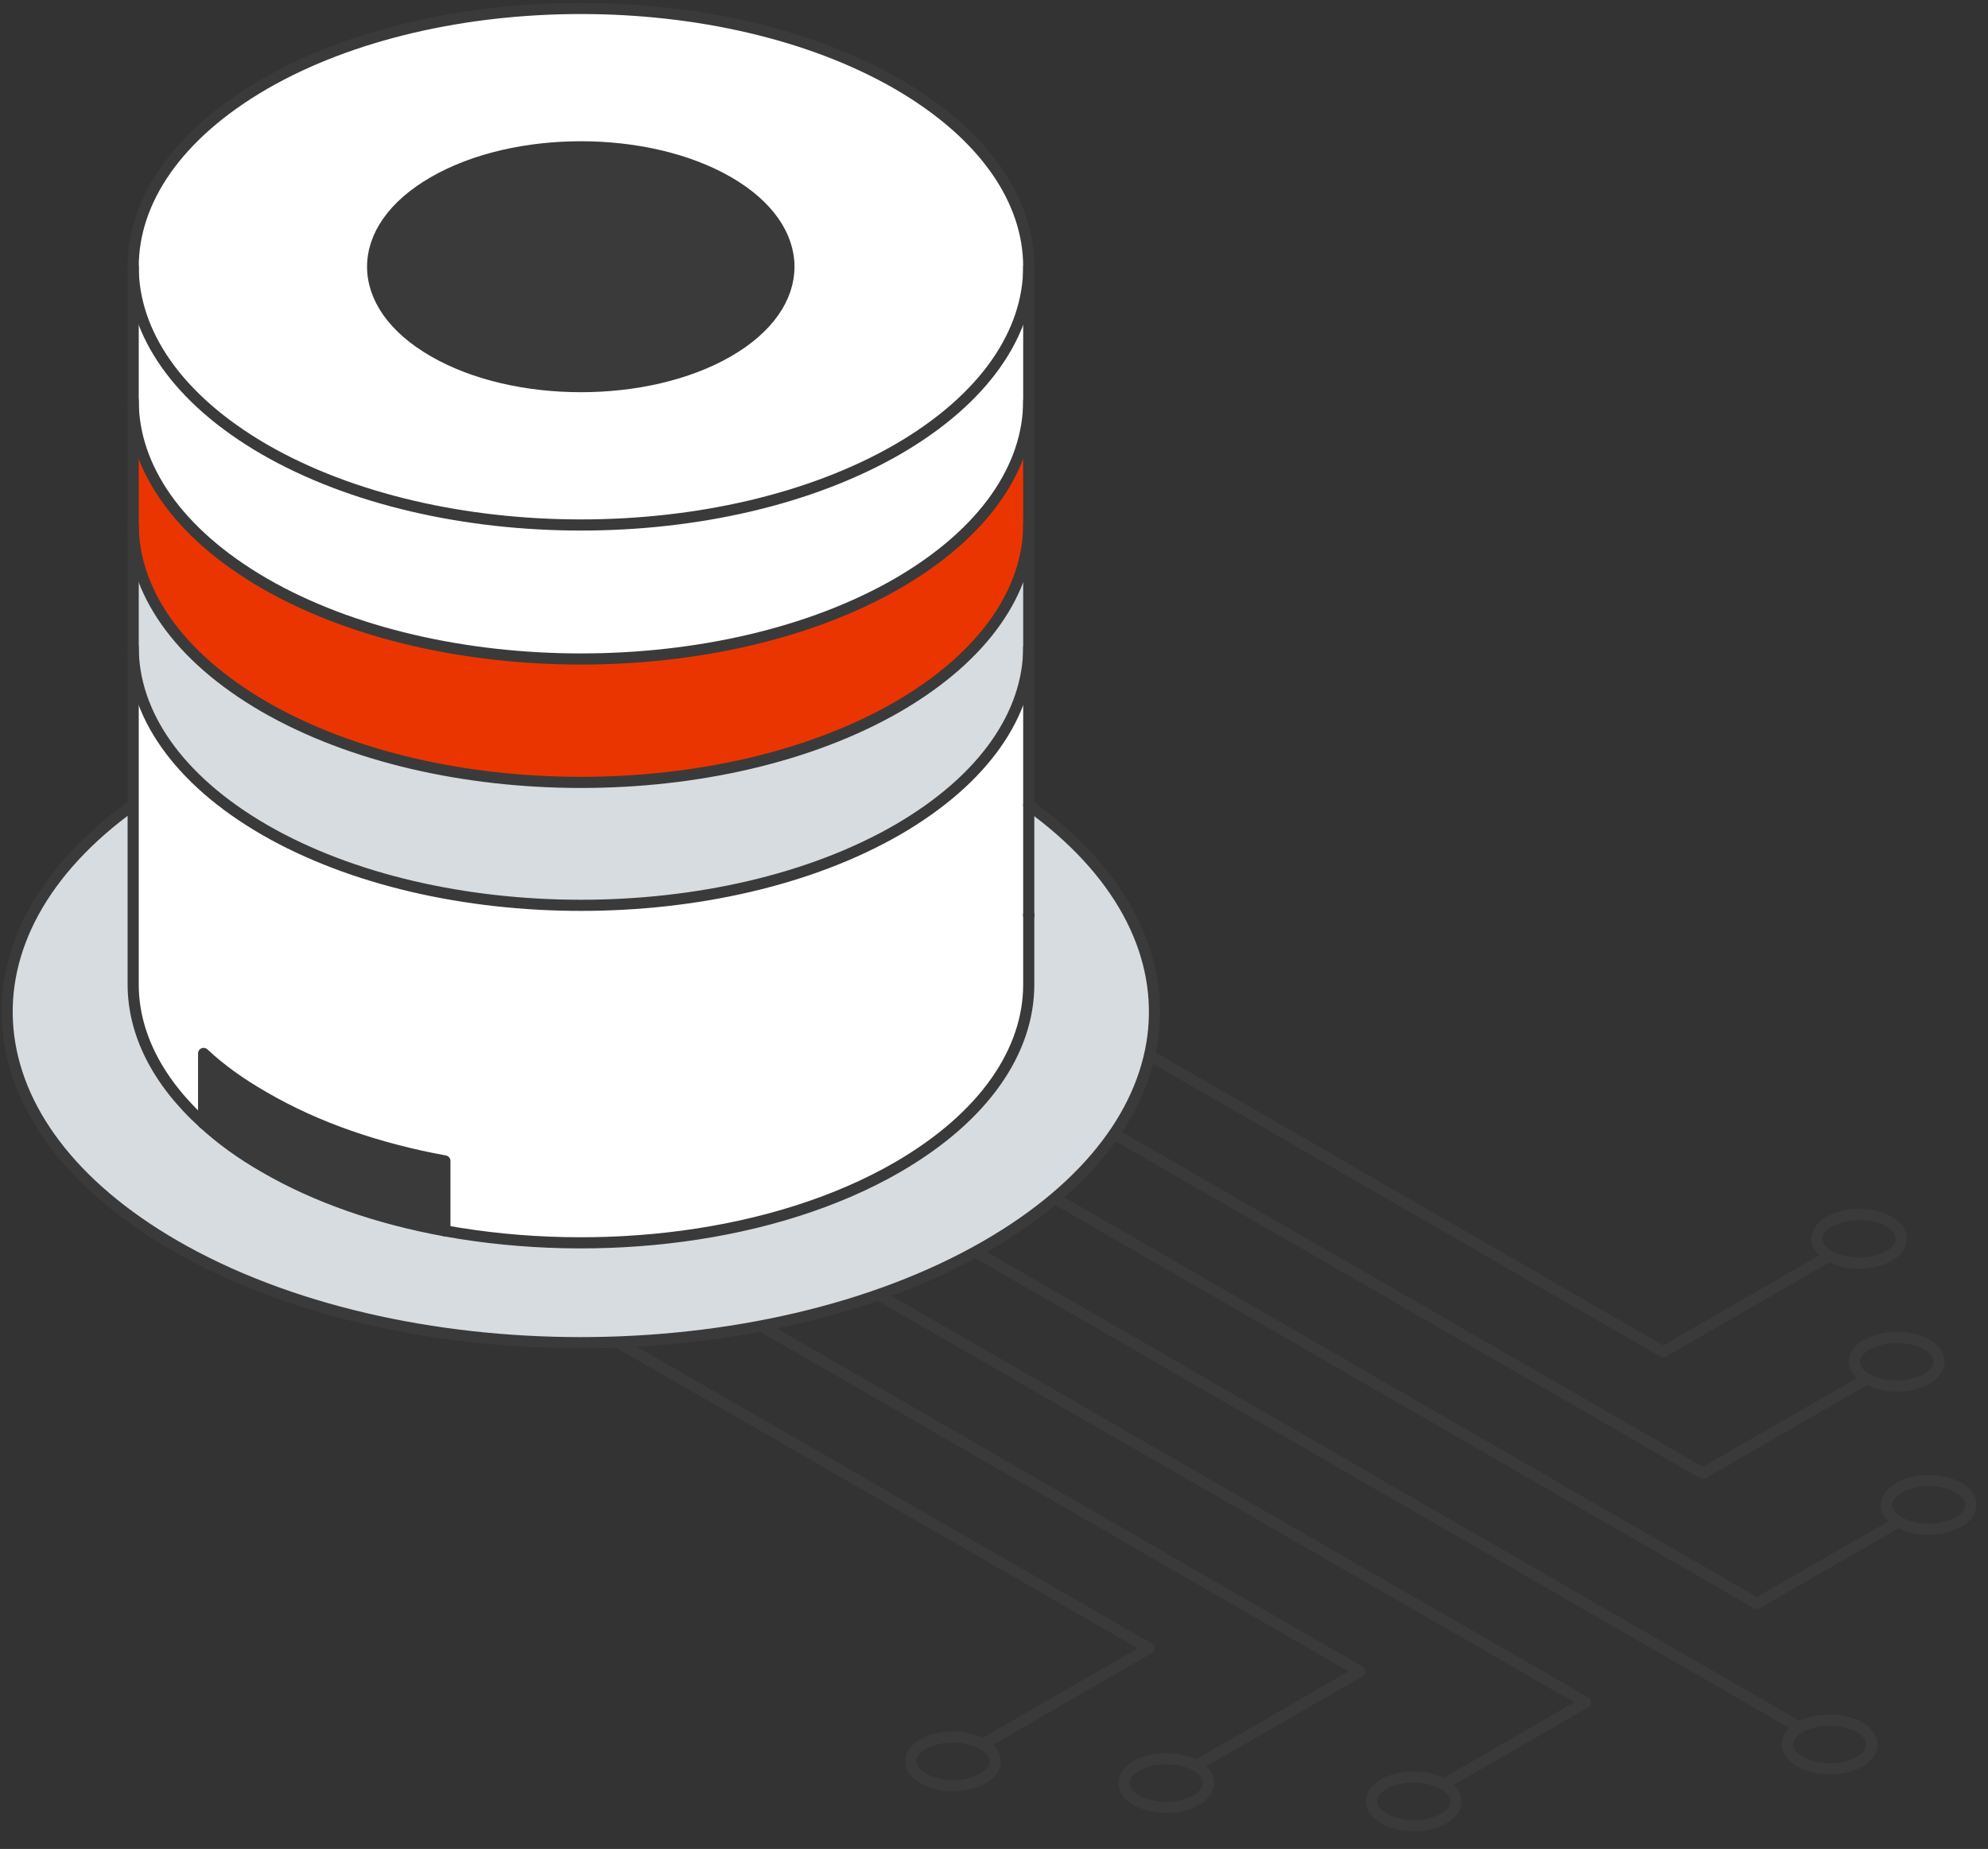 <svg xmlns="http://www.w3.org/2000/svg" width="357" height="332" viewBox="0 0 357 332" fill="none"><rect x="0" y="0" width="357" height="332" fill="#333333" stroke="none"/><g clip-path="url(#clip0_5073_5662)"><path d="M143.753 206.642L322.686 309.907" stroke="#3A3A3A" stroke-width="2" stroke-linecap="round" stroke-linejoin="round"></path><path d="M128.329 215.558L284.734 305.665L259.258 320.38" stroke="#3A3A3A" stroke-width="2" stroke-linecap="round" stroke-linejoin="round"></path><path d="M159.177 197.727L315.494 287.921L341.056 273.206" stroke="#3A3A3A" stroke-width="2" stroke-linecap="round" stroke-linejoin="round"></path><path d="M112.992 224.387L244.181 300.125L215.326 316.745" stroke="#3A3A3A" stroke-width="2" stroke-linecap="round" stroke-linejoin="round"></path><path d="M174.514 188.898L305.79 264.55L334.644 247.931" stroke="#3A3A3A" stroke-width="2" stroke-linecap="round" stroke-linejoin="round"></path><path d="M97.569 233.302L206.315 295.971L176.507 313.196" stroke="#3A3A3A" stroke-width="2" stroke-linecap="round" stroke-linejoin="round"></path><path d="M189.938 179.982L298.684 242.737L328.492 225.512" stroke="#3A3A3A" stroke-width="2" stroke-linecap="round" stroke-linejoin="round"></path><path d="M333.951 310.166C336.897 311.897 336.897 314.667 333.951 316.312C331.005 318.043 326.239 318.043 323.206 316.312C320.26 314.581 320.26 311.811 323.206 310.166C326.152 308.435 330.918 308.435 333.951 310.166Z" stroke="#3A3A3A" stroke-width="2" stroke-linecap="round" stroke-linejoin="round"></path><path d="M259.258 320.38C262.204 322.111 262.204 324.881 259.258 326.526C256.312 328.257 251.546 328.257 248.514 326.526C245.567 324.795 245.567 322.025 248.514 320.38C251.46 318.649 256.226 318.649 259.258 320.38Z" stroke="#3A3A3A" stroke-width="2" stroke-linecap="round" stroke-linejoin="round"></path><path d="M340.97 273.292C343.916 275.023 348.682 275.023 351.714 273.292C354.66 271.561 354.66 268.791 351.714 267.147C348.768 265.415 344.002 265.415 340.97 267.147C338.024 268.878 338.024 271.648 340.97 273.292Z" stroke="#3A3A3A" stroke-width="2" stroke-linecap="round" stroke-linejoin="round"></path><path d="M214.807 317.091C217.753 318.822 217.753 321.592 214.807 323.237C211.86 324.968 207.095 324.968 204.062 323.237C201.116 321.505 201.116 318.736 204.062 317.091C207.008 315.36 211.774 315.36 214.807 317.091Z" stroke="#3A3A3A" stroke-width="2" stroke-linecap="round" stroke-linejoin="round"></path><path d="M335.251 247.584C338.197 249.316 342.963 249.316 345.995 247.584C348.941 245.853 348.941 243.083 345.995 241.439C343.049 239.708 338.283 239.708 335.251 241.439C332.218 243.17 332.305 245.94 335.251 247.584Z" stroke="#3A3A3A" stroke-width="2" stroke-linecap="round" stroke-linejoin="round"></path><path d="M176.507 313.196C179.453 314.927 179.453 317.697 176.507 319.342C173.561 321.073 168.795 321.073 165.762 319.342C162.816 317.61 162.816 314.84 165.762 313.196C168.708 311.465 173.474 311.465 176.507 313.196Z" stroke="#3A3A3A" stroke-width="2" stroke-linecap="round" stroke-linejoin="round"></path><path d="M328.492 225.512C331.438 227.243 336.204 227.243 339.237 225.512C342.183 223.781 342.183 221.011 339.237 219.366C336.291 217.635 331.525 217.635 328.492 219.366C325.546 221.098 325.546 223.867 328.492 225.512Z" stroke="#3A3A3A" stroke-width="2" stroke-linecap="round" stroke-linejoin="round"></path><path d="M36.48 201.795C39.599 204.565 43.239 207.248 47.398 209.672C56.756 215.125 67.934 218.934 79.805 221.097C107.533 226.204 139.074 222.396 161.083 209.672C176.767 200.583 184.652 188.725 184.652 176.866V144.58C217.146 167.951 214.547 202.055 177.027 223.694C136.821 246.892 71.573 246.892 31.367 223.694C-6.152 202.055 -8.665 167.864 23.742 144.58V176.866C23.742 185.522 27.901 194.264 36.393 201.795H36.48Z" fill="#D7DCE0"></path><path d="M184.739 164.402V176.779C184.739 188.638 176.854 200.497 161.17 209.585C139.161 222.309 107.62 226.031 79.892 221.011V208.46C68.021 206.296 56.843 202.487 47.484 197.034C43.239 194.611 39.599 192.014 36.566 189.157V201.708C28.161 194.091 23.916 185.435 23.916 176.779V116.102C23.916 127.96 31.801 139.819 47.484 148.908C78.852 166.998 129.802 166.998 161.17 148.908C176.854 139.819 184.739 127.96 184.739 116.102V164.315V164.402Z" fill="white"></path><path d="M184.739 94.116V116.189C184.739 128.047 176.854 139.906 161.17 148.994C129.802 167.085 78.852 167.085 47.484 148.994C31.801 139.906 23.916 128.047 23.916 116.189V94.116C23.916 105.975 31.801 117.833 47.484 126.922C78.852 145.013 129.802 145.013 161.17 126.922C176.854 117.833 184.739 105.975 184.739 94.116Z" fill="#D7DCE0"></path><path d="M184.739 71.957V94.029C184.739 105.888 176.854 117.747 161.17 126.835C129.802 144.926 78.852 144.926 47.484 126.835C31.801 117.747 23.916 105.888 23.916 94.029V71.957C23.916 83.816 31.801 95.674 47.484 104.763C78.852 122.853 129.802 122.853 161.17 104.763C176.854 95.674 184.739 83.816 184.739 71.957Z" fill="#EB3500"></path><path d="M184.739 47.894V71.957C184.739 83.816 176.854 95.674 161.17 104.763C129.802 122.854 78.852 122.854 47.484 104.763C31.801 95.674 23.916 83.816 23.916 71.957V47.894C23.916 59.752 31.801 71.611 47.484 80.7C78.852 98.79 129.802 98.79 161.17 80.7C176.854 71.611 184.739 59.752 184.739 47.894Z" fill="white"></path><path d="M161.17 15.088C176.854 24.177 184.739 36.035 184.739 47.894C184.739 59.752 176.854 71.611 161.17 80.7C129.802 98.79 78.852 98.79 47.484 80.7C31.801 71.611 23.916 59.752 23.916 47.894C23.916 36.035 31.801 24.177 47.484 15.088C78.852 -3.003 129.802 -3.003 161.17 15.088ZM130.756 63.128C145.313 54.732 145.313 41.056 130.756 32.66C116.198 24.263 92.456 24.263 77.899 32.66C63.255 41.056 63.255 54.732 77.899 63.128C92.456 71.524 116.198 71.524 130.756 63.128Z" fill="white"></path><path d="M130.756 32.659C145.313 41.056 145.313 54.732 130.756 63.128C116.198 71.524 92.456 71.524 77.899 63.128C63.255 54.732 63.255 41.056 77.899 32.659C92.456 24.263 116.198 24.263 130.756 32.659Z" fill="#3A3A3A"></path><path d="M79.892 208.46V221.011C68.021 218.847 56.843 215.038 47.484 209.585C43.239 207.162 39.599 204.565 36.566 201.708V189.157C39.686 191.927 43.325 194.611 47.484 197.034C56.843 202.487 68.021 206.296 79.892 208.46Z" fill="#3A3A3A"></path><path d="M184.739 47.894C184.739 59.752 176.854 71.611 161.17 80.7C129.802 98.79 78.852 98.79 47.484 80.7C31.801 71.611 23.916 59.752 23.916 47.894C23.916 36.035 31.801 24.177 47.484 15.088C78.852 -3.003 129.802 -3.003 161.17 15.088C176.854 24.177 184.739 36.035 184.739 47.894Z" stroke="#3A3A3A" stroke-width="2" stroke-linecap="round" stroke-linejoin="round"></path><path d="M130.756 63.128C116.198 71.524 92.456 71.524 77.899 63.128C63.255 54.732 63.255 41.056 77.899 32.659C92.456 24.263 116.198 24.263 130.756 32.659C145.313 41.056 145.313 54.732 130.756 63.128Z" stroke="#3A3A3A" stroke-width="2" stroke-linecap="round" stroke-linejoin="round"></path><path d="M184.739 164.402V176.78C184.739 188.638 176.854 200.497 161.17 209.585C139.161 222.309 107.62 226.031 79.892 221.011C68.021 218.847 56.843 215.038 47.484 209.585C43.239 207.162 39.599 204.478 36.566 201.708C28.161 194.091 23.916 185.435 23.916 176.78V47.894" stroke="#3A3A3A" stroke-width="2" stroke-linecap="round" stroke-linejoin="round"></path><path d="M184.739 47.894V164.229" stroke="#3A3A3A" stroke-width="2" stroke-linecap="round" stroke-linejoin="round"></path><path d="M184.739 144.58C217.233 167.951 214.633 202.055 177.114 223.694C136.908 246.892 71.66 246.892 31.454 223.694C-6.066 202.055 -8.578 167.864 23.829 144.58" stroke="#3A3A3A" stroke-width="2" stroke-linecap="round" stroke-linejoin="round"></path><path d="M184.739 164.229V164.402" stroke="#3A3A3A" stroke-width="2" stroke-linecap="round" stroke-linejoin="round"></path><path d="M79.892 221.011V208.46C68.021 206.296 56.843 202.487 47.484 197.034C43.239 194.611 39.599 192.014 36.566 189.157V201.708" stroke="#3A3A3A" stroke-width="2" stroke-linecap="round" stroke-linejoin="round"></path><path d="M184.739 116.188C184.739 128.047 176.854 139.906 161.17 148.994C129.802 167.085 78.852 167.085 47.484 148.994C31.801 139.906 23.916 128.047 23.916 116.188" stroke="#3A3A3A" stroke-width="2" stroke-linecap="round" stroke-linejoin="round"></path><path d="M184.739 94.116C184.739 105.975 176.854 117.833 161.17 126.922C129.802 145.013 78.852 145.013 47.484 126.922C31.801 117.833 23.916 105.975 23.916 94.116" stroke="#3A3A3A" stroke-width="2" stroke-linecap="round" stroke-linejoin="round"></path><path d="M184.739 71.957C184.739 83.816 176.854 95.674 161.17 104.763C129.802 122.853 78.852 122.853 47.484 104.763C31.801 95.674 23.916 83.816 23.916 71.957" stroke="#3A3A3A" stroke-width="2" stroke-linecap="round" stroke-linejoin="round"></path></g><defs><clipPath id="clip0_5073_5662"><rect width="357" height="331" fill="white" transform="translate(0 0.2)"></rect></clipPath></defs></svg>